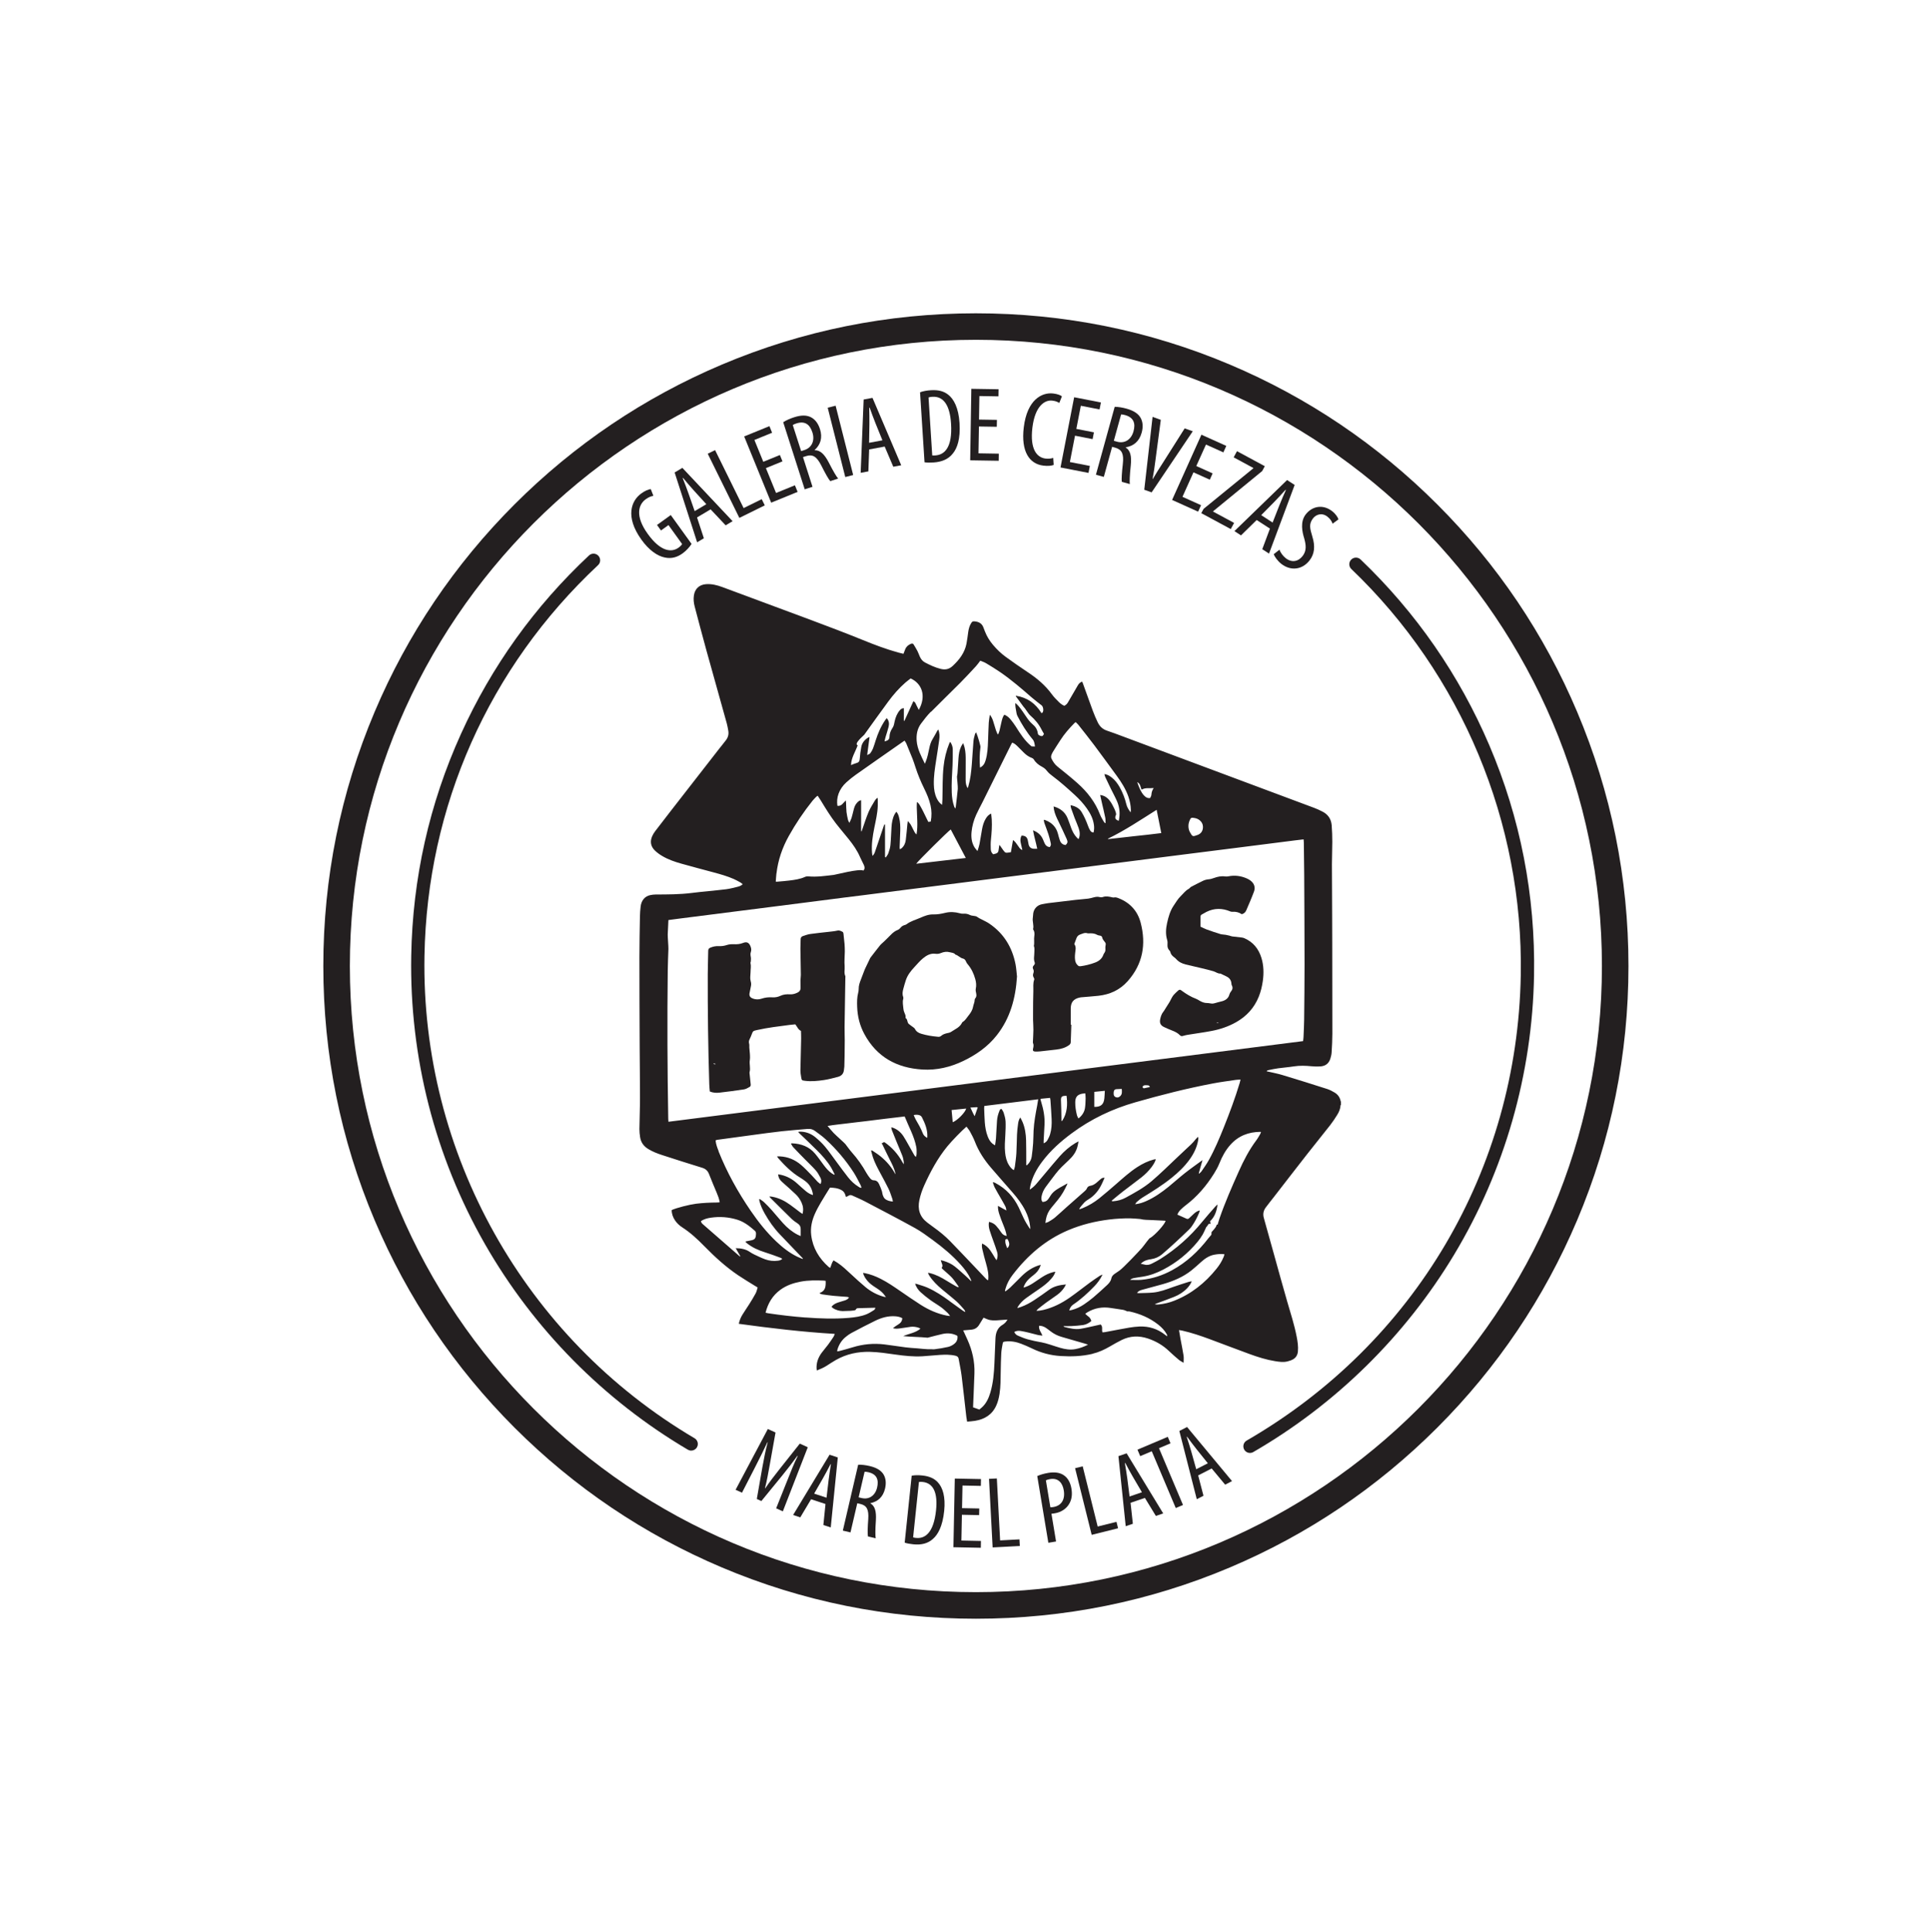 <?xml version="1.0" encoding="UTF-8"?><svg id="Capa_1" xmlns="http://www.w3.org/2000/svg" viewBox="0 0 673.34 673.8"><defs><style>.cls-1{fill:#231f20;}</style></defs><path class="cls-1" d="M340.47,564.61c-30.73,0-60.55-6.02-88.62-17.89-27.11-11.47-51.46-27.88-72.37-48.79-20.9-20.91-37.32-45.25-48.79-72.36-11.88-28.07-17.89-57.89-17.89-88.62s6.02-60.55,17.89-88.62c11.47-27.11,27.89-51.46,48.79-72.37,20.91-20.91,45.26-37.32,72.37-48.79,28.07-11.87,57.89-17.89,88.62-17.89s60.55,6.02,88.62,17.89c27.12,11.47,51.46,27.88,72.37,48.79,20.91,20.91,37.33,45.25,48.79,72.37,11.87,28.07,17.89,57.89,17.89,88.62s-6.02,60.55-17.89,88.62c-11.47,27.11-27.89,51.46-48.79,72.36-20.91,20.91-45.25,37.32-72.37,48.79-28.07,11.87-57.88,17.89-88.62,17.89ZM340.47,118.52c-120.43,0-218.41,97.98-218.41,218.41s97.98,218.41,218.41,218.41,218.41-97.98,218.41-218.41-97.98-218.41-218.41-218.41Z"/><path class="cls-1" d="M241.13,505.97c-.39,0-.79-.11-1.15-.32-29.37-17.31-53.84-42.11-70.79-71.71-17.44-30.48-26.34-65.26-25.72-100.56.47-26.99,6.31-53.03,17.36-77.41,10.68-23.55,25.7-44.48,44.66-62.23.93-.87,2.4-.83,3.27.11.87.93.83,2.4-.11,3.27-38.14,35.7-59.65,84.11-60.56,136.33-1.2,68.78,34.91,133.23,94.23,168.21,1.1.65,1.47,2.07.82,3.17-.44.74-1.22,1.15-2.02,1.14Z"/><path class="cls-1" d="M436.07,506.79c-.79,0-1.56-.42-1.98-1.16-.64-1.11-.26-2.53.85-3.16,58.7-33.95,94.45-94.64,95.63-162.37.92-53.21-20.62-104.83-59.11-141.62-.93-.88-.96-2.35-.07-3.27.88-.92,2.35-.96,3.28-.08,19.35,18.5,34.47,40.32,44.94,64.85,10.83,25.39,16.08,52.37,15.59,80.19-.6,34.41-10.23,68.09-27.86,97.41-17.11,28.44-41.34,52.27-70.09,68.89-.37.22-.78.32-1.18.31Z"/><path class="cls-1" d="M241.28,189.71c-.61.99-1.82,2.36-3.11,3.29-1.77,1.28-3.77,1.98-6.21,1.46-2.6-.5-5.59-2.58-8.23-6.3-5.63-7.89-3.56-13.49.02-16.06,1.26-.91,2.42-1.38,3.29-1.51l.92,2.35c-.74.12-1.61.43-2.69,1.21-2.52,1.82-3.81,5.8.72,12.07,4.49,6.25,8.32,6.55,10.75,4.8.78-.56,1.13-1.04,1.24-1.26l-4.76-6.61-2.61,1.88-1.39-1.92,4.8-3.46,7.25,10.06Z"/><path class="cls-1" d="M243.18,180.47l2.39,7.28-2.35,1.4-7.85-24.35,2.7-1.61,17.52,18.6-2.42,1.44-5.25-5.57-4.74,2.82ZM246.43,175.87l-4.35-4.78c-1.23-1.34-2.57-2.95-3.77-4.39l-.13.07c.71,1.77,1.49,3.81,2.05,5.41l2.13,6.1,4.07-2.42Z"/><path class="cls-1" d="M246.92,158.26l2.56-1.26,9.96,20.22,6.31-3.11,1.07,2.16-8.87,4.37-11.03-22.38Z"/><path class="cls-1" d="M273,160.92l-5.79,2.36,3.54,8.67,6.58-2.68.94,2.3-9.22,3.76-9.42-23.1,8.81-3.59.93,2.3-6.17,2.52,3.1,7.61,5.79-2.36.91,2.23Z"/><path class="cls-1" d="M273.26,147.26c1.07-.69,2.43-1.28,3.77-1.71,2.36-.76,4.28-.83,5.89-.02,1.55.82,2.55,2.25,3.15,4.12.97,3.03.19,5.46-1.86,7.32l.02.07c1.93-.04,3.39,1.36,4.92,4.29,1.58,3.11,2.71,4.96,3.27,5.6l-2.75.88c-.57-.59-1.76-2.7-3.15-5.48-1.57-3.07-2.99-3.98-5.31-3.23l-1.06.34,3.32,10.36-2.72.87-7.5-23.4ZM279.5,157.35l1.12-.36c2.61-.84,3.73-3.29,2.82-6.15-.89-2.75-2.55-4.08-5.49-3.18-.53.17-1.05.37-1.37.59l2.92,9.09Z"/><path class="cls-1" d="M291.53,141.51l6.13,24.18-2.76.7-6.13-24.18,2.76-.7Z"/><path class="cls-1" d="M303.23,156.77l-.27,7.65-2.69.5,1.04-25.57,3.09-.57,10.02,23.51-2.77.51-3-7.04-5.42,1.01ZM307.86,153.58l-2.43-5.99c-.68-1.68-1.39-3.65-2.03-5.42l-.14.03c.05,1.91.08,4.09.06,5.79l-.11,6.46,4.65-.87Z"/><path class="cls-1" d="M320.98,136.83c1.08-.4,2.37-.63,3.81-.72,2.63-.17,4.51.38,5.96,1.51,2.03,1.54,3.67,4.66,4.01,9.87.37,5.69-.84,8.88-2.32,10.68-1.51,1.95-3.81,2.95-6.7,3.14-1.14.07-2.33.07-3.19-.06l-1.56-24.42ZM325.24,158.85c.41.05.82.02,1.08,0,3.14-.2,6.02-2.65,5.48-11.11-.4-6.28-2.54-9.59-6.53-9.34-.45.03-.96.1-1.32.23l1.29,20.21Z"/><path class="cls-1" d="M347.78,148.86l-6.25-.1-.16,9.36,7.1.12-.04,2.48-9.95-.16.4-24.94,9.51.15-.04,2.48-6.66-.11-.13,8.21,6.25.1-.05,2.41Z"/><path class="cls-1" d="M367.61,162.17c-.82.31-2.06.43-3.61.24-4.85-.58-7.84-4.89-6.83-13.31,1.17-9.77,6.39-12.32,10.29-11.85,1.51.18,2.54.6,3.02.99l-.91,2.31c-.56-.33-1.15-.66-2.44-.81-2.65-.32-6.04,1.88-6.95,9.45-.9,7.57,1.59,10.4,4.6,10.76,1.07.13,2.05-.02,2.67-.24l.16,2.44Z"/><path class="cls-1" d="M381.19,153.17l-6.14-1.2-1.79,9.19,6.97,1.36-.47,2.43-9.77-1.9,4.76-24.49,9.34,1.82-.48,2.43-6.53-1.28-1.57,8.07,6.14,1.2-.46,2.36Z"/><path class="cls-1" d="M388.91,141.9c1.26,0,2.73.26,4.08.63,2.39.66,4.04,1.65,4.95,3.21.84,1.54.89,3.28.37,5.17-.85,3.07-2.83,4.67-5.55,5.11l-.02.07c1.63,1.03,2.09,3,1.76,6.28-.38,3.47-.44,5.64-.33,6.47l-2.79-.77c-.15-.81.01-3.22.36-6.31.38-3.43-.31-4.96-2.67-5.61l-1.07-.3-2.9,10.49-2.75-.76,6.55-23.69ZM388.59,153.75l1.14.32c2.64.73,4.92-.72,5.72-3.6.77-2.78.1-4.81-2.85-5.67-.53-.15-1.08-.26-1.47-.25l-2.54,9.2Z"/><path class="cls-1" d="M422.08,167.32l-5.7-2.57-3.84,8.54,6.48,2.92-1.02,2.26-9.08-4.09,10.23-22.75,8.68,3.9-1.02,2.26-6.07-2.73-3.38,7.49,5.7,2.57-.99,2.2Z"/><path class="cls-1" d="M419.9,177.5l17.35-14.15.05-.1-6.9-3.73,1.16-2.15,9.7,5.24-.91,1.69-17.11,14.02-.05.1,7.36,3.97-1.16,2.15-10.29-5.55.81-1.5Z"/><path class="cls-1" d="M438.43,181.38l-5.47,5.36-2.29-1.49,18.37-17.81,2.64,1.71-8.94,23.94-2.36-1.53,2.68-7.18-4.63-3ZM443.99,182.26l2.36-6.01c.65-1.69,1.51-3.61,2.27-5.32l-.13-.08c-1.27,1.42-2.76,3.02-3.94,4.23l-4.54,4.6,3.97,2.58Z"/><path class="cls-1" d="M446.38,191.75c.33.96,1.23,2.21,2.23,2.98,2.06,1.58,4.33,1.18,5.86-.81,1.4-1.82,1.2-3.75.55-6.12-.72-2.28-1.46-5.8.5-8.35,2.3-2.99,6.08-3.59,9.22-1.17,1.23.95,2.02,2.16,2.22,2.88l-2.05,1.51c-.22-.74-.8-1.69-1.82-2.48-1.94-1.49-3.97-.72-5.01.62-1.51,1.97-1.07,3.52-.24,6.31,1.09,3.5.74,6.13-.95,8.33-2.62,3.4-6.67,3.69-9.81,1.27-1.35-1.04-2.44-2.59-2.69-3.43l1.99-1.55Z"/><path class="cls-1" d="M404.98,146.44l-1.88,14.18c-.29,2.3-.59,4.38-.99,6.42l.09.03c1.04-1.81,2.17-3.59,3.44-5.54l7.67-12.11,2.82,1.01-14.35,21.31-2.57-.92,2.9-25.41,2.88,1.03Z"/><path class="cls-1" d="M274.63,516.5c1.16-2.95,2.45-6.22,3.68-8.64l-.13-.06c-1.59,2.2-3.36,4.52-5.2,6.77l-7.35,8.99-1.59-.72,1.92-10.96c.56-3.1,1.14-6.08,1.87-8.79l-.1-.04c-1.17,2.55-2.69,5.53-4.23,8.58l-4.63,9.02-2.23-1.02,11.25-21.2,2.68,1.23-1.99,11.12c-.58,3.21-1,5.6-1.69,8.3l.1.04c1.55-2.3,2.98-4.14,5.04-6.76l7.01-8.83,2.78,1.27-8.7,22.36-2.33-1.06,3.83-9.58Z"/><path class="cls-1" d="M282.97,522.94l-3.77,6.32-2.5-.83,12.72-21.02,2.87.95-2.46,24.41-2.57-.85.74-7.32-5.03-1.66ZM288.36,522.4l.73-6.16c.2-1.73.52-3.72.8-5.5l-.13-.04c-.84,1.63-1.82,3.47-2.63,4.89l-3.09,5.38,4.32,1.43Z"/><path class="cls-1" d="M299.4,510.89c1.21-.04,2.63.14,3.95.45,2.32.54,3.94,1.43,4.87,2.89.87,1.44.99,3.11.57,4.95-.7,2.98-2.53,4.59-5.13,5.12v.07c1.6.92,2.11,2.79,1.92,5.96-.24,3.34-.21,5.43-.06,6.22l-2.7-.63c-.19-.77-.12-3.09.1-6.07.22-3.3-.5-4.75-2.79-5.28l-1.04-.24-2.37,10.17-2.67-.62,5.35-22.98ZM299.56,522.27l1.11.26c2.56.59,4.68-.88,5.34-3.68.63-2.7-.09-4.62-2.95-5.32-.52-.12-1.05-.21-1.42-.18l-2.08,8.93Z"/><path class="cls-1" d="M318.07,514.72c1.1-.21,2.35-.22,3.73-.07,2.51.26,4.21,1.08,5.4,2.39,1.67,1.78,2.73,5,2.21,9.98-.57,5.44-2.22,8.27-3.92,9.74-1.74,1.61-4.09,2.18-6.85,1.89-1.09-.11-2.22-.3-3.01-.57l2.44-23.36ZM318.57,536.24c.38.11.77.15,1.02.18,3,.32,6.13-1.54,6.98-9.63.63-6.01-.86-9.49-4.68-9.89-.42-.04-.92-.06-1.29.01l-2.03,19.33Z"/><path class="cls-1" d="M341.6,528.47l-6.01-.12-.18,8.99,6.82.14-.04,2.38-9.56-.19.48-23.95,9.14.18-.05,2.38-6.4-.13-.16,7.89,6.01.12-.05,2.31Z"/><path class="cls-1" d="M345.05,515.82l2.73-.14,1.14,21.61,6.75-.36.12,2.31-9.48.5-1.26-23.92Z"/><path class="cls-1" d="M361.87,514.85c1.04-.46,2.31-.85,3.85-1.11,2.17-.36,4.09-.14,5.51.88,1.35.93,2.22,2.55,2.57,4.58.36,2.17.08,3.73-.63,5.08-1.01,1.97-3.03,3.21-5.14,3.55-.46.08-.8.14-1.2.16l1.61,9.68-2.69.45-3.87-23.28ZM366.45,525.72c.33.02.61,0,1.07-.07,2.67-.44,4.16-2.49,3.61-5.82-.4-2.42-1.78-4.42-4.76-3.93-.63.11-1.14.26-1.48.43l1.56,9.4Z"/><path class="cls-1" d="M375.07,512.11l2.66-.66,5.23,21,6.56-1.63.55,2.24-9.2,2.29-5.79-23.24Z"/><path class="cls-1" d="M394.43,524.18l.8,7.31-2.49.85-2.54-24.44,2.86-.98,12.76,20.96-2.56.87-3.83-6.28-5.02,1.71ZM398.4,520.5l-3.14-5.35c-.89-1.5-1.83-3.28-2.67-4.87l-.14.05c.32,1.81.64,3.87.86,5.49l.78,6.15,4.3-1.47Z"/><path class="cls-1" d="M401.82,506.2l-4.02,1.7-.96-2.26,10.57-4.47.96,2.26-4.02,1.7,8.37,19.8-2.52,1.07-8.37-19.8Z"/><path class="cls-1" d="M418.01,514.6l1.86,7.12-2.34,1.2-6.08-23.8,2.69-1.38,15.69,18.87-2.4,1.24-4.7-5.65-4.71,2.42ZM421.39,510.39l-3.88-4.84c-1.1-1.36-2.29-2.98-3.36-4.43l-.12.07c.57,1.74,1.2,3.74,1.64,5.31l1.67,5.97,4.05-2.08Z"/><path class="cls-1" d="M345.15,322.15c-.9-.61-1.92-1.04-2.89-1.56-.42-.22-.87-.41-1.23-.7-.38-.3-.76-.38-1.22-.42-.52-.04-1.07-.14-1.53-.37-.7-.34-1.39-.47-2.15-.4-.43.04-.88-.04-1.3-.16-1.67-.46-3.37-.55-5.02-.15-1.4.34-2.77.6-4.22.56-1.58-.05-3.06.54-4.44,1.15-1.64.72-3.43,1.17-4.89,2.29-.23.17-.54.24-.82.33-.5.15-.89.43-1.23.84-.26.31-.59.63-.95.77-.98.37-1.75.98-2.46,1.72-.78.81-1.6,1.58-2.4,2.37-.47.45-1,.85-1.4,1.35-1.12,1.39-2.2,2.81-3.29,4.22-.12.16-.2.36-.29.55-.43.88-.85,1.76-1.27,2.64-.22.45-.44.91-.62,1.38-.39.99-.75,2-1.14,3-.42,1.08-.83,2.16-.81,3.36,0,.44-.05.9-.17,1.33-.43,1.63-.42,3.27-.36,4.95.12,3.37.92,6.54,2.51,9.48,4.34,8.04,11.34,11.83,20.24,12.37,5.03.31,9.81-.84,14.34-3.02,4.5-2.17,8.54-5.01,11.64-8.96,4.65-5.92,6.55-12.84,7.03-20.47-.15-1.26-.22-2.76-.5-4.21-1.15-5.95-4.09-10.79-9.15-14.23ZM340.31,348.13c-.12.16-.26.37-.26.56,0,.88-.42,1.66-.57,2.48-.24,1.28-.93,2.25-1.69,3.19-.59.73-1.05,1.59-1.91,2.08-.1.06-.19.16-.23.26-.8,1.69-2.51,2.3-3.91,3.26-.4.27-.95.31-1.44.44-.69.18-1.37.39-1.92.89-.41.37-.91.39-1.27.32-2.03-.18-3.87-.49-5.68-1.03-.94-.28-1.75-.74-2.21-1.67-.09-.18-.25-.34-.41-.46-.58-.44-1.19-.84-1.75-1.3-.19-.15-.31-.43-.4-.67-.17-.46-.13-1.02-.65-1.32-.07-.04-.09-.22-.07-.32.08-.6-.17-1.09-.4-1.62-.19-.43-.33-.9-.36-1.37-.08-1.15-.39-2.29-.05-3.45.06-.21.05-.49-.03-.7-.35-.92-.2-1.82.03-2.72.27-1.03.57-2.06.9-3.08.59-1.79,1.74-3.24,3-4.59.97-1.04,1.89-2.15,2.98-3.05,1.24-1.01,2.63-1.83,4.38-1.58.65.09,1.28,0,1.91-.27,1-.42,2.05-.56,3.14-.26.67.18,1.42.16,1.88.81.98.25,1.62,1.16,2.64,1.38.5.11.85.49,1.05,1.01.13.35.35.69.6.98,1.31,1.52,2.12,3.29,2.65,5.19.3,1.09.42,2.2.17,3.35-.11.52.03,1.12.15,1.67.12.59.11,1.11-.26,1.61Z"/><path class="cls-1" d="M294.69,337.1c-.17-1.72.03-3.48.05-5.22,0-.86-.03-1.73-.09-2.58-.1-1.21-.23-2.43-.38-3.64-.03-.22-.12-.53-.28-.61-.57-.29-1.1-.63-1.84-.46-1.01.23-2.05.32-3.09.44-2.13.25-4.26.44-6.38.75-.87.12-1.72.44-2.56.72-.52.17-.79.54-.79,1.15.01,1.07-.09,2.14-.08,3.21.03,3.06.11,6.13.15,9.19,0,.62-.12,1.24-.13,1.86-.02.92.04,1.84.03,2.75,0,.72-.37,1.21-1.03,1.54-.84.42-1.69.67-2.65.62-1.13-.06-2.27.01-3.32.51-.91.43-1.86.61-2.86.54-1.26-.08-2.48.04-3.69.45-1.07.37-2.17.36-3.23-.09-.86-.36-1.18-.91-1.02-1.83.14-.82.32-1.63.49-2.45.13-.6.08-1.16-.1-1.75-.13-.44-.14-.92-.14-1.39,0-.56.1-1.11.1-1.67,0-1.09.24-2.17-.02-3.26-.04-.15.1-.34.11-.52.02-.49.1-1,.01-1.48-.11-.63-.21-1.23.01-1.84.24-.69.12-1.35-.14-2-.53-1.3-1.32-1.66-2.63-1.13-1.02.41-2.06.48-3.15.44-.79-.03-1.64,0-2.38.25-.99.33-1.96.46-2.98.41-1-.05-1.95.15-2.87.54-.49.21-.73.51-.73,1.08-.03,2.71-.15,5.41-.16,8.12-.04,12.83.13,25.65.53,38.48.03.83.12,1.65.19,2.48,1.13.47,2.26.53,3.38.4,2.86-.33,5.72-.7,8.57-1.14.67-.1,1.31-.52,1.93-.85.34-.18.42-.51.38-.92-.16-1.32-.28-2.64-.41-3.96-.01-.12,0-.24.04-.35.37-1.38-.17-2.77.07-4.15.09-.49.06-1,.05-1.49,0-.47-.06-.93-.1-1.4-.04-.49-.1-.99-.13-1.48-.03-.44.06-.9-.06-1.31-.15-.53-.11-.98.11-1.46.33-.73.69-1.45.94-2.21.17-.51.43-.82.95-.93.26-.05.52-.14.78-.19,3.72-.83,7.5-1.28,11.27-1.77.7-.09,1.41-.14,2.04-.21.69.8.95,1.8,1.99,2.29.02.9.08,1.76.06,2.61-.08,3.69-.19,7.38-.25,11.06-.01.83.12,1.66.26,2.48.19,1.13.23,1.11,1.36,1.26,2.21.28,4.41.05,6.58-.27,1.64-.24,3.25-.69,4.86-1.1,1.28-.33,2.04-1.16,2.13-2.53.02-.35.12-.71.13-1.06.04-1.27.07-2.55.09-3.82.03-1.77.05-3.55.05-5.32,0-1.58-.08-3.15-.06-4.73.08-5.68.18-11.37.27-17.05,0-.24.06-.51-.03-.71-.5-1.08-.11-2.22-.22-3.33ZM249.52,371.27c-.19-.06-.38-.12-.57-.17.02-.06.03-.12.05-.18l.58.14c-.02.07-.04.14-.06.21Z"/><path class="cls-1" d="M390.45,313.38c-.61-.25-1.2-.51-1.89-.33-.16.04-.35-.02-.52-.06-1.1-.26-2.19-.49-3.31-.1-.32.11-.72.1-1.05.02-.72-.19-1.41-.1-2.11.09-.63.16-1.26.36-1.91.44-1.48.18-2.96.28-4.44.44-1.95.22-3.9.47-5.84.7-1.24.15-2.48.28-3.72.44-.7.09-1.4.25-2.09.37-1.63.29-2.83,1.5-3.09,3.15-.08.5-.06,1.01-.14,1.51-.24,1.35.43,2.69.08,4.04-.02.08.1.21.16.31.38.69.38,1.41.26,2.16-.18,1.1.1,2.23-.14,3.33,0,.03,0,.06.01.09.3.72.14,1.46.15,2.2.01,1.17-.34,2.36.13,3.53.15.39-.07.75-.35,1.05-.35.36-.43.8-.2,1.23.26.49.27.97.08,1.46-.22.57-.17,1.09.17,1.61.11.17.18.47.12.65-.48,1.3-.25,2.65-.3,3.98-.1,2.62-.08,5.24-.1,7.85,0,.74-.01,1.49,0,2.23.03,1.15.13,2.3.12,3.45-.01,1.39-.11,2.79-.17,4.18,0,.12-.03.25.02.35.32.69.19,1.37.02,2.07-.16.65.12.95.8.96.56.01,1.13,0,1.69-.06,1.89-.2,3.78-.42,5.68-.64,1.58-.19,3.09-.59,4.41-1.56.36-.27.57-.57.58-1.03.06-2.02.14-4.04.21-6.06-.07,0-.14,0-.21,0,0-1.01,0-2.02,0-3.03,0-.89-.02-1.79,0-2.68.04-2.16.97-3.29,3.07-3.77.17-.04.35-.07.53-.09,2.01-.18,4.03-.31,6.04-.53,4.03-.44,7.51-2.04,10.22-5.09,5.3-5.95,6.5-12.89,4.53-20.41-1.04-3.98-3.59-6.86-7.47-8.44ZM385.74,329.6c-.1.46-.13.95-.09,1.41.05.51-.06.93-.34,1.34-.13.2-.27.4-.35.62-.46,1.38-1.49,2.2-2.76,2.72-.9.37-1.85.63-2.8.87-.77.2-1.57.33-2.36.45-.27.04-.63.03-.82-.12-.59-.47-.97-1.07-1.11-1.85-.21-1.19-.05-2.36.11-3.54.14-1.04.04-1.5-.42-2.23.26-.7.49-1.27.69-1.86.23-.69.62-1.21,1.33-1.45.83-.28,1.61-.75,2.55-.44.32.1.71.01,1.06.02.81,0,1.59.1,2.32.52.3.17.67.23,1.02.29.4.06.69.25.76.64.13.71.65,1.17,1.03,1.72.21.31.25.53.17.89Z"/><path class="cls-1" d="M434.21,327.27c-.32-.14-.67-.22-1.02-.27-1.09-.14-2.19-.23-3.28-.37-.32-.04-.62-.19-.94-.27-.45-.11-.91-.22-1.37-.3-.61-.1-1.26-.08-1.84-.26-1.62-.49-3.22-1.04-4.81-1.61-.72-.26-1.39-.63-2.12-.97,0-1.18.02-2.28,0-3.38,0-.4.09-.68.46-.87.55-.29,1.08-.63,1.64-.91,2.73-1.35,5.49-1.33,8.27-.16.21.09.46.15.68.13,1.23-.1,2.36.17,3.35.85.8-.2,1.3-.72,1.58-1.39.93-2.16,1.87-4.31,2.68-6.5.58-1.56.03-2.95-1.32-3.92-.36-.26-.76-.48-1.16-.66-2.07-.91-4.21-1.2-6.45-.75-.37.08-.78.09-1.15.04-1.37-.19-2.65.09-3.93.56-.58.21-1.19.39-1.8.44-.73.06-1.4.24-2.05.56-1.35.67-2.71,1.34-4.05,2.05-.33.17-.54.56-.87.73-1.15.62-1.88,1.67-2.79,2.54-1.01.97-1.67,2.16-2.43,3.27-1.25,1.83-1.85,3.97-2.32,6.13-.43,1.97-.57,3.92.03,5.89.16.52.15,1.12.11,1.67-.05.76.13,1.4.65,1.96.14.15.3.32.33.5.15.82.66,1.38,1.29,1.85.26.2.53.39.74.64.89,1.04,2.06,1.6,3.35,1.92,1.79.44,3.59.83,5.38,1.26,1.44.35,2.89.68,4.31,1.11.81.24,1.49.86,2.41.81.08,0,.17.06.25.1.67.32,1.35.63,2.01.97.97.51,1.51,1.31,1.59,2.42.01.2.03.43.13.6.45.82.24,1.52-.32,2.2-.23.29-.43.64-.52,1-.33,1.32-1.35,2.01-2.47,2.33-.9.26-1.84.43-2.74.73-.3.1-.64.13-.96.11-.52-.03-1.05-.2-1.57-.19-.99.01-1.85-.33-2.68-.82-.41-.24-.81-.51-1.25-.67-1.78-.66-3.36-1.65-4.88-2.75-.1-.07-.2-.13-.29-.21-.38-.32-.74-.17-1.04.1-.55.49-1.09,1-1.59,1.55-.29.32-.49.73-.71,1.11-.25.44-.44.9-.7,1.33-.52.86-1.07,1.71-1.61,2.56-.17.28-.33.57-.54.82-.62.75-.91,1.65-1.11,2.58-.28,1.33.1,2.18,1.32,2.77.91.44,1.84.83,2.78,1.2,1.04.4,2.02.87,2.8,1.68.31.32.61.35,1.04.22.65-.21,1.33-.33,2-.44,2.61-.43,5.24-.77,7.83-1.26,3.05-.57,5.98-1.54,8.7-3.08,3.65-2.06,6.33-4.98,7.91-8.89.72-1.77,1.15-3.62,1.42-5.51.38-2.71.32-5.4-.49-8.04-.97-3.15-2.86-5.51-5.93-6.85ZM424.4,356.73q.38-.28.78.04c-.35-.02-.57-.03-.78-.04Z"/><path class="cls-1" d="M381.15,472.19c2.16-.51,4.15-1.43,6.06-2.54,1.36-.79,2.73-1.58,4.14-2.27,2.95-1.45,6-1.55,9.11-.52,2.81.93,5.3,2.38,7.44,4.44,1.09,1.05,2.24,2.04,3.4,3.02.46.39,1.04.65,1.64,1.02,0-.94.1-1.74-.02-2.51-.31-1.97-.72-3.91-1.08-5.87-.18-.96-.32-1.92-.51-3.03.42.06.73.09,1.03.16,3.34.76,6.58,1.85,9.78,3.04,4.6,1.71,9.18,3.47,13.78,5.15,2.91,1.06,5.86,2,8.92,2.49,1.44.23,2.9.45,4.34.09.68-.17,1.38-.4,1.98-.75,1.01-.59,1.54-1.53,1.65-2.71.17-1.77-.1-3.5-.44-5.23-.8-4.12-2.1-8.11-3.27-12.13-1.61-5.54-3.12-11.1-4.67-16.66-1.06-3.81-2.13-7.61-3.19-11.42-.1-.34-.17-.69-.28-1.03-.43-1.38-.2-2.65.66-3.8.89-1.19,1.83-2.35,2.74-3.52,3.89-5.01,7.75-10.03,11.66-15.02,2.66-3.4,5.39-6.74,8.05-10.14.88-1.12,1.67-2.32,2.42-3.53.63-1.01,1.13-2.09,1.18-3.33,0-.07.1-.13.15-.2v-1.07c-.11-.36-.2-.72-.33-1.07-.35-.92-.99-1.65-1.82-2.14-.84-.5-1.72-.97-2.64-1.27-5.21-1.67-10.43-3.31-15.66-4.88-1.79-.54-3.64-.87-5.48-1.31.12-.27.45-.35.74-.41,1.1-.23,2.21-.47,3.32-.62,1.83-.25,3.67-.38,5.49-.67,2.05-.32,4.08-.24,6.13-.04,1,.1,2.02.12,3.03.06,1.75-.1,2.98-.97,3.52-2.67.23-.73.42-1.5.46-2.26.13-2.17.25-4.34.25-6.51,0-10.6-.02-21.19-.04-31.79,0-3.21-.02-6.43-.03-9.64-.03-5.86-.08-11.73-.08-17.59,0-2.62.13-5.24.13-7.86,0-1.93-.06-3.87-.21-5.79-.17-2.14-1.25-3.76-3.17-4.75-.95-.49-1.92-.95-2.92-1.32-22.33-8.35-44.67-16.69-67.01-25.02-1.75-.65-3.5-1.32-5.28-1.91-1.51-.5-2.52-1.45-3.22-2.87-1.3-2.62-2.21-5.39-3.21-8.12-.67-1.81-1.31-3.63-1.97-5.45-.08-.22-.18-.44-.27-.68-.67.24-1.13.65-1.47,1.24-1.16,2.01-2.34,4.01-3.5,6.02-.29.51-.68.89-1.26,1.18-.69-.28-1.32-.74-1.86-1.28-.86-.86-1.75-1.72-2.46-2.7-2.26-3.11-5.11-5.53-8.29-7.64-2.65-1.76-5.27-3.58-7.84-5.45-1.64-1.19-3.09-2.61-4.41-4.16-1.2-1.42-2.17-2.98-2.84-4.72-.16-.42-.34-.83-.48-1.25-.53-1.58-1.73-2.17-3.29-2.26-.4-.02-.67.11-.9.44-.68.98-.98,2.09-1.15,3.25-.2,1.38-.35,2.78-.62,4.14-.64,3.17-2.5,5.59-4.82,7.74-1.25,1.17-2.61,1.41-4.2,1.01-1.92-.48-3.69-1.31-5.43-2.22-.85-.44-1.42-1.17-1.81-2.03-.3-.65-.51-1.34-.84-1.97-.41-.79-.88-1.54-1.34-2.3-.22-.36-.54-.38-.93-.22-.93.38-1.63.97-2,1.92-.2.49-.39.99-.61,1.57-.62-.15-1.22-.29-1.81-.45-4.22-1.16-8.31-2.71-12.36-4.36-11.68-4.74-23.56-8.96-35.36-13.4-4.56-1.72-9.13-3.41-13.71-5.09-1.82-.67-3.69-1.14-5.67-.99-2.32.18-3.84,1.59-4.2,3.9-.2,1.32-.07,2.62.27,3.89,1.35,5.11,2.69,10.23,4.1,15.33,2.35,8.51,4.76,17,7.12,25.51.22.8.35,1.63.5,2.44.22,1.21-.04,2.32-.77,3.29-.78,1.05-1.63,2.05-2.43,3.08-5.67,7.28-11.34,14.56-17,21.84-1.79,2.3-3.58,4.61-5.34,6.93-.41.54-.76,1.14-1.03,1.76-.78,1.8-.48,3.47.89,4.85.77.77,1.68,1.43,2.62,1.98,2.08,1.24,4.37,2.03,6.69,2.68,3.72,1.05,7.46,2.03,11.19,3.03,2.41.65,4.82,1.32,7.11,2.33.79.35,1.54.78,2.29,1.19.28.15.51.38.82.62-.53.51-1.12.73-1.71.88-1.39.34-2.77.72-4.18.89-3.98.48-7.99.79-11.97,1.29-4.15.52-8.31.52-12.47.53-.65,0-1.31.08-1.95.22-1.85.39-3.07,1.82-3.33,3.94-.15,1.18-.22,2.37-.25,3.56-.08,4.73-.18,9.46-.18,14.19,0,10.48.04,20.95.09,31.43.02,5.8.12,11.61.11,17.41,0,3.69-.15,7.38-.2,11.07-.01.92.1,1.84.23,2.75.26,1.86,1.26,3.24,2.86,4.21,1.51.92,3.15,1.56,4.82,2.1,4.64,1.5,9.28,3,13.94,4.42,1.22.37,1.98,1.03,2.44,2.23.84,2.19,1.78,4.34,2.68,6.51.43,1.04.86,2.08,1.04,3.33-.34.02-.65.06-.96.06-2.44.02-4.87.13-7.3.43-2.31.29-6.83,1.43-8.49,2.21,0,1.36.46,2.59,1.24,3.71.65.94,1.5,1.71,2.45,2.32,2.84,1.84,5.31,4.12,7.66,6.53,3.65,3.73,7.49,7.24,11.82,10.17,1.9,1.28,3.87,2.45,5.81,3.66.3.19.61.36,1.01.6-.23.7-.35,1.42-.68,2.03-.7,1.31-1.48,2.57-2.27,3.83-.77,1.24-1.63,2.42-2.38,3.67-.56.94-1.01,1.94-1.25,3.15,11.11,1.53,22.19,2.84,33.48,3.52-.16.38-.24.73-.43,1.01-.62.94-1.25,1.88-1.92,2.78-.73.98-1.55,1.88-2.27,2.87-1.14,1.58-1.81,3.34-1.73,5.33,0,.23.06.45.1.77,1.2-.48,2.32-.95,3.35-1.6,1.11-.7,2.19-1.44,3.33-2.08,3.67-2.07,7.63-2.92,11.83-2.82,3.01.07,5.98.53,8.95.95,3.1.44,6.2.77,9.33.6,2.05-.11,4.09-.36,6.14-.48,1.81-.1,3.62-.15,5.42.28.63.15,1.01.43,1.12,1.08.34,1.96.78,3.91,1.03,5.88.59,4.75,1.09,9.51,1.64,14.26.06.55.17,1.1.28,1.78.97-.1,1.89-.14,2.78-.29,3.35-.55,5.96-2.14,7.4-5.34.58-1.28.91-2.63,1.13-4.02.41-2.63.37-5.28.42-7.92.04-2.11.07-4.22.19-6.33.06-1.06.28-2.12.46-3.17.14-.77.21-.79.99-.88,1.91-.23,3.74.1,5.51.79,1.25.49,2.49,1,3.68,1.59,3.19,1.57,6.54,2.46,10.1,2.68,3.73.23,7.43.1,11.08-.76ZM406.53,465.61c-2.65-2.11-5.66-3.06-9.04-2.92-2.33.1-4.6.57-6.88.99-1.69.31-3.39.65-5.08.96-.29.05-.58.05-.9.08-.37-.89.25-1.93-.62-2.74-.43.1-.91.21-1.4.31-1.86.4-3.7.87-5.57,1.18-1.95.32-3.84-.15-5.72-.64-.07-.02-.12-.11-.32-.29,1.06,0,1.97.04,2.88-.01,1.33-.08,2.67-.16,3.99-.36,1.06-.16,2.01-.67,2.88-1.4-.22-.7-.52-1.27-1.15-1.66-.34-.21-.61-.54-.97-.87.27-.2.45-.34.64-.46,2.58-1.56,5.35-2.04,8.32-1.55,1.41.23,2.83.39,4.23.64.48.08.92.33,1.52.55.11,0,.41-.05.68,0,3.68.81,7.07,2.25,10.05,4.59,1.2.95,2.25,2.03,3,3.39.11.19.16.41.13.71-.23-.17-.46-.33-.68-.5ZM426.87,438.49c-.6,1.47-1.45,2.8-2.44,4.03-3.98,4.97-8.81,8.81-14.76,11.17-1.72.68-3.51,1.11-5.35,1.3-.47.05-.95.05-1.47-.05.19-.09.37-.19.57-.27,2.06-.77,4.14-1.49,6.17-2.31,1.72-.69,3.29-1.66,4.58-3.02.63-.67,1.17-1.4,1.62-2.42-.45.08-.76.1-1.05.19-1.86.6-3.74,1.16-5.58,1.83-2.27.82-4.52,1.69-6.94,1.91-1.65.15-3.32.14-4.98.2-.14,0-.28-.04-.57-.09.54-.71,1.19-.91,1.84-1.09,2.4-.67,4.82-1.29,7.22-1.97,3.6-1.03,7.02-2.46,9.97-4.81,1.19-.94,2.3-1.98,3.43-2.99,1.33-1.18,2.78-2.15,4.57-2.47,1.11-.2,2.23-.31,3.49-.15-.11.37-.18.71-.31,1.02ZM439.72,395.45c-.46.77-.87,1.56-1.41,2.27-2.51,3.36-4.42,7.04-6.12,10.85-2.41,5.4-4.79,10.81-6.73,16.41-.24.7-.43,1.41-.67,2.18h-.36c.08.37-.34,1.11-1.75,2.6-.03.33-.04.65-.05.91-.38.45-.74.84-1.06,1.25-3.49,4.53-7.59,8.37-12.64,11.12-3.35,1.83-6.92,3.01-10.74,3.36-1.26.11-2.54.02-3.93.02.48-.45,1-.56,1.5-.66.96-.19,1.94-.3,2.91-.46,2.55-.41,4.94-1.3,7.22-2.5,4.62-2.42,8.6-5.64,11.92-9.66.64-.78,1.23-1.61,1.74-2.48.49-.84.85-1.75,1.29-2.68.18.03.78-1.2,1.01-1.15.15.03.33.04.52.04-.06-.28-.13-.57-.21-.9,1.62-1.51,2.31-3.5,2.62-5.86-.35.33-.6.53-.8.76-1.52,1.75-3.08,3.47-4.54,5.27-4.16,5.13-9.03,9.45-14.61,12.98-.93.59-1.92,1.07-2.89,1.58-.84.44-1.71.65-2.66.38-.39-.11-.79-.16-1.29-.25.63-.73,1.37-1.07,2.16-1.32.48-.15.98-.24,1.48-.31,1.42-.22,2.69-.79,3.78-1.7,1.61-1.36,3.18-2.78,4.73-4.21,1.6-1.47,3.17-2.97,4.73-4.47.34-.33.64-.7.92-1.09,1.05-1.49,1.89-3.09,2.58-4.78.07-.16.12-.33.16-.51.01-.05-.03-.11-.06-.24-.75.23-1.38.62-1.95,1.15-.54.51-1.09,1.01-1.62,1.53-.31.3-.61.38-1.03.17-1.01-.48-2.05-.91-3.1-1.38.25-.78.72-1.32,1.22-1.82.51-.5,1.05-.97,1.62-1.4,4.04-3.05,7.27-6.83,9.94-11.11.71-1.14,1.36-2.29,1.86-3.54.94-2.36,2.13-4.58,3.84-6.49,2.79-3.13,6.35-4.49,10.47-4.52.05,0,.11.04.21.07-.07.19-.12.39-.23.56ZM418.06,396.47c-.31.3-.66.56-.92.9-1.01,1.35-2.27,2.43-3.49,3.56-2.52,2.32-4.96,4.72-7.45,7.06-1.45,1.36-2.92,2.72-4.44,4.01-2.74,2.33-5.89,4.02-9.02,5.74-1.36.75-2.87,1.15-4.43,1.26-.11,0-.22,0-.33,0-.04-.08-.07-.16-.11-.23,1.26-1.04,2.5-2.1,3.79-3.1,2.16-1.68,4.38-3.29,6.53-4.98,1.36-1.07,2.59-2.29,3.62-3.68.58-.79,1.11-1.61,1.44-2.65-.26.02-.45,0-.63.05-2.12.55-4.06,1.51-5.9,2.7-2.63,1.71-4.94,3.81-7.3,5.87-1.93,1.68-3.87,3.36-5.86,4.96-1.77,1.42-3.71,2.58-5.81,3.45-.35.14-.71.26-1.21.45.12-.31.16-.51.27-.65.5-.62.99-1.26,1.55-1.83.37-.38.83-.69,1.28-.96,2.32-1.38,3.86-3.4,4.94-5.82.25-.57.51-1.14.79-1.77-.65-.12-1.06.21-1.46.53-.49.39-.93.84-1.41,1.23-.63.51-1.3.92-2.14,1.04-.54.08-.95.37-1.18.94-.14.36-.47.68-.78.95-2.11,1.88-4.25,3.73-6.36,5.61-1.34,1.18-2.63,2.42-3.99,3.57-.68.57-1.46,1.01-2.22,1.48-.29.18-.64.24-1.12.41.09-.55.14-.96.21-1.36.27-1.46.89-2.76,1.84-3.91.78-.94,1.55-1.88,2.33-2.83,1.31-1.6,2.31-3.39,3.18-5.25.06-.12.1-.26.09-.44-1.65,1-3.45,1.74-4.87,3.05-.64.59-1.1,1.39-1.58,2.14-.52.83-1.21,1.27-2.23,1.25-.44-.6-.41-1.27-.29-1.95.22-1.19.73-2.27,1.43-3.24,1.12-1.57,2.33-3.08,3.49-4.63,1.34-1.77,2.98-3.24,4.58-4.75,1.37-1.28,2.48-2.73,2.98-4.58.16-.57.25-1.15.42-1.96-.5.26-.8.41-1.09.58-2.07,1.23-3.86,2.8-5.45,4.58-1.65,1.84-3.21,3.76-4.8,5.64-1.15,1.36-2.28,2.75-3.45,4.1-.6.69-1.28,1.31-2.25,1.94.09-.55.12-.92.2-1.27.7-3.2,2.25-6,4.21-8.59,2.87-3.81,6.4-6.95,10.22-9.78,6.74-5,14.18-8.54,22.25-10.84,8.92-2.55,17.91-4.83,27.02-6.56,2.66-.51,5.34-.85,8.02-1.25.49-.07,1-.06,1.63-.1-.11.45-.19.81-.29,1.16-1.59,5.27-3.51,10.42-5.56,15.53-1.56,3.89-3.19,7.76-5.24,11.43-.73,1.32-1.63,2.55-2.48,3.81-.22.33-.56.58-.85.87-.05-.03-.11-.06-.16-.1.44-1.55.88-3.1,1.31-4.62-2.04,1.5-4.11,2.94-6.09,4.5-1.96,1.54-3.81,3.23-5.76,4.81-2.39,1.93-4.89,3.7-7.71,4.96-1.19.53-2.42.96-3.94,1.13.25-.36.36-.63.57-.8.66-.55,1.31-1.12,2.04-1.57,3.45-2.12,6.89-4.25,10.05-6.79,2.35-1.89,4.53-3.95,6.31-6.41,1.52-2.1,2.63-4.38,3.05-6.96.05-.31.06-.63-.05-1.04ZM347.37,412.67c-.28-.15-.57-.28-1.01-.31.22.6.37,1.24.66,1.8.62,1.19,1.31,2.33,1.97,3.49.57,1.01,1.17,2,1.71,3.03.23.44.36.92.41,1.53-.96-.52-1.91-1.05-2.94-1.61-.05,1.08.18,2.01.47,2.91.41,1.27.9,2.52,1.4,3.75.49,1.21.95,2.42,1.17,3.83-.87-.13-1.43-.52-1.89-1.2-.56-.84-1.17-1.65-1.84-2.39-.63-.69-1.46-1.09-2.44-1.32-.19,1.03-.06,2,.22,2.92.41,1.36.93,2.69,1.4,4.04.42,1.2.89,2.39,1.23,3.62.25.89.2,1.81-.2,2.82-.18-.25-.32-.41-.43-.6-.6-.96-1.14-1.95-1.79-2.87-.71-1-1.61-1.82-2.82-2.37-.19.76-.05,1.46.1,2.12.37,1.62.8,3.23,1.26,4.83.54,1.9.99,3.8.75,5.84-.43-.07-.66-.39-.92-.65-1.3-1.35-2.58-2.72-3.87-4.08-2.83-2.97-5.65-5.96-8.51-8.9-1.75-1.79-3.69-3.37-5.73-4.82-.75-.53-1.48-1.1-2.22-1.65-2.64-2.01-3.43-4.66-2.76-7.84.37-1.75.94-3.44,1.67-5.07,2.19-4.87,4.71-9.55,8.11-13.7,1.52-1.86,5.14-5.59,6.66-6.85.43.6.89,1.11,1.21,1.7.61,1.12,1.22,2.26,1.68,3.44,1.31,3.44,3.31,6.45,5.68,9.22,2.48,2.89,5.01,5.74,7.51,8.61,1.71,1.95,3.27,4.01,4.45,6.34.85,1.69,1.42,3.46,1.65,5.34.03.24.05.47.06.71,0,.08-.03.16-.07.38-.86-1.33-1.65-2.57-2.27-3.91-.57-1.21-1.1-2.44-1.68-3.65-1.78-3.67-4.41-6.54-8.03-8.46ZM351.41,435.39c-.44-1.03-.84-1.95-.62-3.09.2-.05.44-.12.66-.18.89,1.44.89,2.42-.05,3.27ZM311.14,394.13c.53,1.35,1.08,2.7,1.63,4.05.69,1.68,1.42,3.34,2.07,5.03.24.63.33,1.32.46,1.99.04.22,0,.46,0,.9-.22-.34-.34-.53-.46-.72-.02-.02-.03-.05-.04-.08q-2.29-4.16-6.15-6.86c-.44-.3-1.67.95-1.04.44.12.13.19.19.22.25.85,1.76,1.68,3.54,2.57,5.29.78,1.54,1.59,3.06,1.96,4.77.02.08.01.16.03.41-1.33-2.52-3.06-4.51-5.12-6.21-.91-.76-1.93-1.38-2.91-2.05-.08-.06-.21-.04-.47-.09.23.87.4,1.64.65,2.39.66,1.99,1.66,3.81,2.64,5.65.95,1.78,1.94,3.55,2.82,5.37.53,1.09.88,2.27,1.29,3.41.11.3.14.62.22,1.03-1.06-.09-2.01-.31-2.77-.96-.34-.29-.56-.76-.72-1.19-.19-.53-.21-1.11-.4-1.64-.27-.78-.58-1.56-.93-2.31-.36-.77-.92-1.3-1.85-1.31-.57,0-1.01-.36-1.34-.79-.43-.57-.87-1.14-1.21-1.76-1.44-2.59-3.13-4.98-5.1-7.19-.81-.91-1.49-1.93-2.25-2.89-.34-.43-3.01-2.77-4.12-3.9-.7-.72-1.32-1.52-2.1-2.43,2.4-.42,4.63-.6,6.85-.89,2.21-.29,4.43-.52,6.64-.79,2.24-.27,4.49-.56,6.73-.84,2.21-.27,4.42-.52,6.68-.79,1.42,3.58,3.34,6.91,4.06,10.69.15.78.11,1.6.1,2.4,0,.3-.15.61-.26,1.06-.25-.29-.42-.44-.53-.63-.7-1.21-1.37-2.44-2.06-3.65-.58-1.01-1.12-2.03-1.76-3-.91-1.37-2.12-2.4-3.7-2.96-.13-.05-.28-.06-.53-.11.08.35.11.64.21.9ZM319.45,390.42c-.26-.45-.43-.94-.68-1.49.81-.17,1.49-.15,2.12.09.3.11.61.4.76.7,1.07,2.1,1.96,4.26,1.88,6.68,0,.12-.02.23-.04.49-.75-.41-1.27-.89-1.53-1.57-.66-1.73-1.59-3.31-2.51-4.89ZM331.99,387.18c1.74-.18,3.41-.35,5.09-.52-.28,1.31-3.02,4.12-4.69,4.77-.13-1.41-.26-2.78-.4-4.25ZM338.57,386.31c.81-.05,1.49-.09,2.16-.13.08,0,.17.04.38.09-.34.98-.67,1.93-1.07,3.07-.6-1.02-.98-1.97-1.48-3.03ZM350.81,391c-.05-.96-.36-1.92-.64-2.85-.15-.49-.5-.93-.72-1.33-.51-.04-.6.25-.72.53-.49,1.16-.82,2.36-.9,3.62-.14,2.05-.22,4.1-.36,6.14-.05.73-.19,1.46-.32,2.38-.43-.28-.73-.44-.98-.65-.76-.66-1.22-1.52-1.58-2.45-.62-1.6-.89-3.27-1.02-4.96-.13-1.63-.15-3.27-.22-4.9,0-.23.03-.47.05-.77,6.24-.77,12.45-1.54,18.8-2.33-.12.74-.2,1.41-.33,2.06-.57,2.95-1.12,5.9-1.28,8.91-.07,1.43-.05,2.86-.15,4.28-.11,1.57-.27,3.14-.49,4.69-.12.86-.47,1.66-1.01,2.35-.21.27-.47.49-.7.74-.07-.03-.14-.05-.2-.08,0-.34,0-.69,0-1.03-.02-2.56.02-5.12-.06-7.67-.07-2.14-.37-4.27-1.21-6.27-.22-.52-.49-1.01-.81-1.64-.55.79-.68,1.53-.78,2.25-.18,1.23-.31,2.48-.37,3.73-.1,2.17-.09,4.34-.22,6.51-.09,1.57-.33,3.13-.53,4.69-.05.39-.23.77-.37,1.21-.79-.48-1.28-1.11-1.7-1.79-.82-1.32-1.16-2.79-1.32-4.31-.23-2.08-.04-4.16.07-6.24.08-1.6.16-3.21.08-4.81ZM363.25,384.35c-.09-.28-.16-.57-.24-.86-.01-.05.02-.11.04-.23,1.07-.1,2.15-.21,3.29-.32.05.28.11.51.13.73.15,2.22.33,4.45.42,6.67.08,1.76-.02,3.52-.51,5.21-.21.73-.56,1.43-.93,2.1-.27.48-.69.87-1.35,1.13,0-.32-.01-.54,0-.77.1-1.9.21-3.8.31-5.7.15-2.74-.37-5.38-1.16-7.98ZM372.11,382.23c.38,3.08.23,6.05-1.54,8.74-.09-.01-.18-.02-.26-.03,0-.32,0-.63,0-.95-.04-1.96-.04-3.92-.15-5.87-.09-1.58.2-1.94,1.95-1.89ZM375.13,384.44c.03-1.84.77-2.7,2.61-2.99.26-.04.52-.06.89-.1.05.63.14,1.21.12,1.79-.04,1.15-.05,2.32-.24,3.45-.24,1.41-1.14,2.7-2.27,3.53-.19-.41-.43-.78-.53-1.19-.36-1.47-.6-2.96-.58-4.49ZM381.78,386.08v-5.24c1.22-.12,2.38-.24,3.67-.37-.05.93-.07,1.77-.16,2.61-.22,2.18-1.23,3.04-3.52,3ZM388.59,380.69c.11-.52.38-.75.91-.79.59-.05,1.18-.06,1.86-.09.07,1.01.21,1.91-.64,2.61-.43.36-.85.48-1.39.29-.56-.19-.78-.6-.8-1.14-.01-.29,0-.6.05-.88ZM398.62,379.04c.35-.61.94-.53,1.5-.5.39.02.85-.03,1.04.62-.67.14-1.32.3-1.98.42-.39.07-.5-.23-.56-.53ZM415.25,285.71c.19-.37.45-.51.86-.47.78.07,1.53.22,2.18.68.97.68,1.47,1.61,1.39,2.81-.09,1.22-.75,2.08-1.85,2.5-1.81.68-1.8.57-2.66-.92-.4-.69-.55-1.46-.55-2.22,0-.85.25-1.63.64-2.38ZM405.15,290.58c-3.12.42-6.2.72-9.29,1.06-3.1.34-6.19.7-9.32,1.05.05-.11.06-.19.1-.21,5.84-2.83,11.22-6.45,16.89-10.02.56,2.82,1.08,5.4,1.62,8.12ZM398.31,275.43c1.3-.79,2.76-.39,4.2-.56-.52.73-.76,1.49-.81,2.34-.02.39-.28.77-.43,1.14-.78.14-1.36-.17-1.85-.6-.39-.35-.74-.77-1.02-1.22-.7-1.13-1.18-2.37-1.65-3.73,1.17.56,1.07,1.72,1.55,2.64ZM367.2,262.48c.87-1.45,1.82-2.86,2.73-4.29,1.4-2.2,3.11-4.13,4.93-5.99.1-.1.23-.18.41-.33.32.32.67.6.94.94,1.86,2.36,3.74,4.7,5.55,7.11,2.66,3.55,5.26,7.14,7.88,10.72,1.62,2.22,3.07,4.53,4,7.13.54,1.53.85,3.09.9,4.71,0,.28-.02.57-.11.86-.61-.87-1.2-1.7-1.45-2.74-.51-2.12-1.28-4.15-2.36-6.05-.73-1.28-1.59-2.45-2.76-3.35-.72-.56-1.49-1.06-2.56-1.21.12.42.17.77.32,1.07.64,1.37,1.3,2.74,1.96,4.1.72,1.47,1.52,2.9,2.16,4.4.92,2.16,1.09,4.42.57,6.73-1.2-.36-1.48-1-.97-2.04.34-.69-1.2-3.49-1.69-4.27-.77-1.24-1.78-2.24-3.28-2.59-.11-.03-.23-.04-.54-.09.21.94.38,1.74.56,2.55.41,1.79.85,3.58,1.22,5.39.12.59.07,1.21.1,1.82-.06.02-.12.04-.18.06-.18-.22-.39-.42-.53-.66-.42-.75-.89-1.49-1.2-2.29-1.66-4.36-4.44-7.93-7.88-10.99-2.26-2.02-4.64-3.9-7-5.81-.93-.75-1.57-1.72-2.07-2.76-.34-.7-.01-1.48.37-2.11ZM365.23,268.85c.55.72,1.28,1.33,2.02,1.87,2.72,2.03,5.25,4.3,7.75,6.59,1.56,1.43,2.99,2.99,4.21,4.72,1.23,1.74,2.18,3.61,2.45,5.77.11.87.07,1.72-.14,2.58-.6,0-.96-.34-1.22-.78-.28-.49-.52-1-.71-1.53-.6-1.65-1.3-3.26-2.2-4.77-.85-1.44-2.19-2.1-3.88-2.45.05.37.04.67.13.93.41,1.18.83,2.35,1.27,3.51.46,1.19,1,2.35,1.41,3.56.41,1.23.6,2.55-.04,3.85-.25-.23-.49-.42-.69-.65-.88-.96-1.45-2.1-1.9-3.31-.42-1.14-.79-2.31-1.27-3.43-.9-2.11-2.54-3.38-4.85-4.03.05.42.08.77.14,1.1.29,1.5.94,2.87,1.62,4.23.98,2,1.91,4.03,2.83,6.06.43.96.33,1.4-.37,2.07-1.03-.08-1.69-.66-2.02-1.61-.26-.76-.47-1.53-.67-2.31-.61-2.35-2.11-3.87-4.34-4.73-.11-.04-.22-.08-.34-.11-.05-.01-.11,0-.28,0,.08.38.11.76.23,1.11.45,1.29.97,2.56,1.39,3.86.34,1.04.61,2.11.83,3.18.12.6,0,.81-.32,1.33-.9-.05-1.48-.55-1.84-1.34-.21-.46-.39-.93-.59-1.4-.66-1.5-1.8-2.47-3.44-3.11.38,2.22,1.05,4.26,1.47,6.44-.45,0-.86.04-1.27,0-1.01-.11-1.54-.6-1.76-1.6-.11-.49-.16-1-.29-1.49-.29-1.06-.93-1.5-2.15-1.49-.42.78-.48,1.62-.29,2.49.17.8.36,1.61.57,2.53-.93-.34-1.22-1.1-1.67-1.69-.46-.61-.83-1.29-1.59-1.79-.26,1.47-.5,2.85-.74,4.24-.53.07-1,.18-1.47.19-.23,0-.54-.1-.69-.27-.38-.41-.7-.88-1.02-1.34-.25-.36-.46-.75-.86-1.11-.05.36-.11.72-.15,1.08-.16,1.62-.34,1.82-1.97,2.18-.55-.44-.84-1.08-.86-1.76-.05-1.12-.06-2.26.06-3.38.24-2.34.42-4.68.28-7.04-.04-.65-.14-1.29-.22-2.03-.87.39-1.4,1.01-1.84,1.72-.7,1.13-1.07,2.38-1.31,3.67-.32,1.75-.58,3.52-.91,5.27-.14.75-.42,1.47-.7,2.42-.43-.53-.76-.87-1-1.25-1.04-1.66-1.25-3.5-1.07-5.41.2-2.09.76-4.1,1.62-6,.67-1.49,1.47-2.92,2.2-4.38,1.09-2.18,2.17-4.37,3.25-6.55,2.21-4.45,4.41-8.9,6.62-13.34.14-.29.31-.57.48-.89.77.23,1.31.74,1.84,1.25.77.74,1.51,1.52,2.27,2.27.81.81,1.73,1.45,2.82,1.84.23.08.48.26.6.46.69,1.18,1.71,1.97,2.88,2.59.66.35,1.21.77,1.68,1.39ZM324.8,248.31c3.36-3.42,6.82-6.73,10.2-10.13,1.87-1.88,3.66-3.83,5.46-5.77.54-.58.99-1.25,1.54-1.96.69.29,1.4.51,2.03.89,1.68,1.01,3.36,2.03,4.97,3.14,3.85,2.65,7.4,5.7,10.92,8.77,1.12.98,2.32,1.86,3.49,2.78.58.45.78,1.98.3,2.51-.09.1-.24.15-.35.21-2.06-3.37-4.92-5.45-8.94-6.08,0,.06-.01.11-.02.17.54.78,2.52,3.48,2.64,3.6.72.71,1.66,2.46,2.42,3.12,1.63,1.42,3,3.04,3.96,4.99.24.48.52.93.8,1.41-.23.5-.47.92-1.02.76-.5-.15-1.04-.32-1.13-.98-.17-1.31-.83-2.31-1.84-3.14-.43-.35-.81-.79-1.18-1.21-1.03-1.16-3.26-5.19-4.84-6.16,0,.51.02,1.01.09,1.52.1.68.21,1.35.35,2.02.06.32.16.64.3.92,1.5,2.92,3.22,5.69,5.34,8.21.58.7.66,1.56.79,2.48-.5-.03-.92-.05-1.22-.07-2.37-1.95-3.92-4.42-5.48-6.89-.54-.85-1.15-1.66-1.79-2.45-.58-.72-1.29-1.31-2.2-1.69-.55.71-.76,1.55-.96,2.39-.26,1.07-.47,2.15-.73,3.22-.1.41-.3.81-.45,1.21-.07,0-.13,0-.2,0-.2-.48-.44-.94-.6-1.43-.33-1.02-.6-2.05-.94-3.07-.24-.75-.52-1.49-1.18-2.29-.15,1.06-.32,1.89-.37,2.74-.11,2.11-.17,4.22-.25,6.33-.08,2.32-.19,4.64-.87,6.88-.31,1.02-.78,1.92-1.94,2.47-.19-2.43-.15-4.74.15-7.05.22-.06-.9-3.9-1.49-5.23-.17.23-.34.36-.38.52-.21.83-.49,1.66-.56,2.51-.23,2.73-.36,5.46-.58,8.19-.21,2.58-.49,5.15-1.22,7.65-.06.19-.14.38-.22.6-.46-.71-.7-1.56-.71-2.87-.02-2.23,0-4.46.02-6.69,0-1.55,0-3.1-.38-4.61-.11-.45-.28-.88-.49-1.55-.32.52-.57.84-.74,1.2-.59,1.26-.8,2.61-.9,3.98-.13,1.78-.23,3.56-.35,5.34-.03.38-.12.76-.18,1.14-.04.27.36,3.54.28,4.33-.2,2.1-.46,4.19-.71,6.29-.02.14-.09.28-.19.56-.14-.29-.26-.46-.33-.66-.57-1.58-.8-3.23-.87-4.9-.13-3.19.11-6.36.27-9.54.09-1.84.08-3.69.08-5.53,0-.94-.32-1.8-.89-2.67-.12.2-.24.35-.31.52-1.06,2.61-1.71,5.31-2.01,8.11-.42,3.83-.29,7.67-.4,11.5-.02.58-.07,1.16-.11,1.86-.9-.62-1.42-1.37-1.83-2.19-.76-1.52-1-3.17-1.05-4.84-.09-2.84.36-5.63.79-8.43.38-2.41.76-4.81,1.09-7.23.16-1.18.17-2.37-.35-3.61-.15.21-.27.36-.36.52-.54.96-1.04,1.94-1.62,2.87-.61.98-.91,2.06-1.14,3.17-.33,1.6-.64,3.21-1.26,4.73-.08.19-.16.38-.28.67-1.25-2.63-2.64-5.11-2.86-8-.16-2.13.19-4.18,1.48-5.94,1.07-1.46,2.2-2.9,3.46-4.19ZM336.95,299.26c-5.81.68-11.5,1.34-17.3,2.02.51-.86,11.28-11.52,12.05-11.96,1.73,3.28,3.46,6.56,5.25,9.94ZM301.52,256.28c2.79-3.86,5.54-7.74,8.37-11.57,1.79-2.42,3.76-4.69,6.04-6.67.58-.5,1.21-.95,1.78-1.4,3.85,1.73,5.6,6,2.84,10.98-.29-.57-.53-1.09-.8-1.59-.27-.51-.38-1.14-1.1-1.43-.53,1.17-1.05,2.33-1.58,3.48-.51,1.12-1.03,2.24-1.54,3.37-.06-.01-.13-.02-.19-.04v-4.39c-.67.02-1.06.3-1.43.74-.97,1.15-1.49,2.49-1.8,3.93-.1.46-.17.94-.32,1.39-.12.35-.31.69-.52,1-.58.87-.91,1.86-.94,2.85-.03.96-.49,1.31-1.26,1.54-.11.03-.22.06-.47.13.13-.57.22-1.06.36-1.53.35-1.2.77-2.38,1.06-3.59.25-1.03.17-2.06-.64-2.98-.18.21-.34.37-.47.55-1.53,2.22-2.6,4.67-3.41,7.23-.3.93-.57,1.88-.93,2.79-.24.6-.58,1.17-.97,1.69-.18.25-.58.34-1.06.6.29-2.19.55-4.17.83-6.28-.27.11-.46.16-.61.26-1.17.76-2.01,1.81-2.27,3.18-.26,1.37-.44,2.76-.54,4.15-.05.8-.29,1.25-1.09,1.46-.63.16-1.22.45-1.96.74.08-2.58,1.51-4.6,2.33-6.91-1.46-.5,2.06-3.38,2.27-3.66ZM292.53,276.91c.57-1.57,1.51-2.91,2.74-4.02,1.06-.96,2.17-1.86,3.33-2.68,5.32-3.76,10.67-7.48,16.01-11.21.29-.2.58-.4.97-.67.21.34.46.63.6.96.74,1.75,1.46,3.51,2.16,5.28.39,1,.72,2.01,1.05,3.03.82,2.55,1.85,5.02,3.03,7.42.93,1.89,1.77,3.83,2.23,5.91.41,1.86.44,3.71.07,5.62-.13.03-.27.07-.41.09-.11.02-.23.02-.45.03-.59-1.21-1.18-2.45-1.79-3.66-.41-.82-.85-1.63-1.32-2.42-.17-.29-.45-.52-.68-.78-.06.02-.12.04-.18.06-.02.58-.07,1.17-.05,1.75.05,1.58.12,3.15.18,4.73.06,1.55.01,3.09-.26,4.71-.56-.46-.8-1.03-1.08-1.58-.32-.64-.62-1.29-.98-1.9-.22-.37-.54-.69-.97-1.22-.08.52-.13.82-.16,1.12-.18,1.83-.32,3.67-.56,5.5-.14,1.11-.57,2.13-1.46,2.88-.09.08-.19.15-.29.21-.07.04-.16.07-.32.14-.03-.25-.08-.47-.07-.68.06-1.87.15-3.75.21-5.62.05-1.58,0-3.15-.39-4.7-.24-.98-.43-1.41-.96-2.09-.23.33-.47.62-.64.94-.72,1.4-.96,2.93-1.06,4.48-.14,2.08-.18,4.16-.38,6.23-.09.96-.4,1.91-.72,2.83-.19.54-.59,1-.9,1.49-.13-.08-.16-.09-.18-.11-.02-.02-.05-.04-.05-.06-.02-.06-.03-.12-.03-.18,0-3.72,0-7.44,0-11.16-.06-.01-.11-.03-.17-.04-.09.16-.2.31-.25.48-1.02,2.98-2.02,5.97-3.03,8.95-.18.53-.37,1.06-.94,1.57-.06-.46-.11-.76-.14-1.07-.25-2.97.22-5.87.8-8.77.51-2.54,1.12-5.06,1.2-7.66.03-.88-.01-1.76-.02-2.63-.07-.03-.14-.06-.21-.08-.26.3-.59.56-.78.9-.76,1.31-1.6,2.59-2.19,3.97-.84,1.99-1.49,4.07-2.21,6.11-.07.21-.14.42-.21.64-.06,0-.13-.02-.19-.02v-10.82c-.73.12-1.1.55-1.47.95-.62.67-.92,1.52-1.13,2.39-.24.95-.46,1.91-.74,2.84-.16.53-.44,1.03-.76,1.73-.21-.44-.4-.7-.47-.99-.21-.93-.42-1.85-.53-2.79-.11-1.03-.1-2.08-.15-3.12-.01-.25-.05-.51-.09-.93-.94.84-1.46,2.09-2.93,1.88-.21-1.42-.11-2.81.39-4.18ZM270.9,304.65c.54-4.64,2.03-8.98,4.3-13.05,2.41-4.32,5.17-8.41,8.26-12.28.37-.46.8-.88,1.21-1.31.14-.15.32-.25.6-.47.43.66.82,1.22,1.17,1.8,1.62,2.67,3.25,5.34,5.16,7.82.87,1.13,1.79,2.22,2.69,3.33.62.76,1.26,1.51,1.87,2.28,1.52,1.91,2.92,3.91,3.89,6.17.4.93.91,1.81,1.32,2.73.29.65.46,1.34-.15,1.99-1.61-.73-9.42,1.4-10.36,1.51-2.95.34-5.9.79-8.89.51-.37-.03-.79.03-1.13.19-1.74.78-3.59,1.03-5.45,1.26-1.36.17-2.72.27-4.09.39-.17.02-.35,0-.65,0,.08-1,.12-1.94.23-2.87ZM233.21,391.27c-.03-.37-.06-.69-.07-1-.3-17.29-.38-34.59-.17-51.88.03-2.47.15-4.94.23-7.41.03-.87-.27-4.22-.24-5.04.07-1.66.16-3.32.24-5.03,1.47-.2,2.82-.38,4.17-.55,3.54-.45,7.08-.9,10.62-1.35,3.48-.44,6.96-.89,10.44-1.33,3.54-.45,7.08-.9,10.62-1.35,3.45-.44,6.9-.88,10.35-1.32,3.54-.45,7.08-.89,10.61-1.36.53-.07,3.89-.51,4.42-.57,2.07-.24,4.13-.51,6.2-.77,3.01-.38,6.02-.77,9.02-1.15,3.54-.45,7.08-.9,10.62-1.35,3.48-.44,6.96-.88,10.44-1.32,3.07-.39,6.13-.78,9.2-1.17,3.07-.39,6.13-.78,9.2-1.17,3.51-.45,7.02-.89,10.53-1.33,3.48-.44,6.96-.88,10.44-1.32,3.6-.46,7.2-.91,10.79-1.37,3.48-.44,6.96-.89,10.44-1.33,3.51-.45,7.02-.89,10.53-1.34,3.54-.45,7.08-.9,10.62-1.35,3.54-.45,7.08-.89,10.62-1.34,2.98-.38,5.96-.75,8.94-1.13,3.1-.39,6.19-.79,9.29-1.18,3.51-.45,7.02-.89,10.53-1.34.97-.12,1.93-.23,2.96-.35.03.39.07.71.08,1.03.05,3.75.11,7.5.13,11.25.05,10.45.12,20.9.12,31.34,0,6.43-.07,12.86-.14,19.29-.02,2.02-.14,4.04-.22,6.07-.02.44-.09.88-.15,1.39-73.78,9.37-147.53,18.74-221.39,28.13ZM250.71,401.5c-.47-1.18-.93-2.38-1.06-3.73.19-.07.37-.17.56-.2,4.09-.56,8.19-1.12,12.29-1.67,3.42-.46,6.84-.94,10.26-1.32,3.01-.34,6.04-.54,9.06-.82.94-.08,1.79.17,2.52.71,1.27.94,2.57,1.84,3.72,2.91,3.73,3.44,7.01,7.29,9.77,11.56.88,1.37,1.59,2.85,2.36,4.29.16.3.24.65.38,1.04-.48.11-.75-.16-1.03-.33-1.45-.87-2.65-2.03-3.69-3.34-1.33-1.68-2.58-3.42-3.86-5.14-1.37-1.83-2.67-3.73-4.13-5.49-.98-1.18-2.13-2.25-3.31-3.24-1.39-1.17-3.03-1.88-4.88-2-.24-.02-.48-.02-.71-.01-.11,0-.23.04-.5.1.27.28.44.48.63.66,1.95,1.88,3.93,3.73,5.84,5.65,1.87,1.87,3.67,3.83,5.04,6.12.45.76.82,1.56,1.22,2.35-.05.05-.1.1-.16.16-.29-.17-.59-.32-.86-.51-1.09-.75-1.94-1.75-2.73-2.8-1.02-1.36-1.98-2.76-3.07-4.05-2.06-2.46-4.82-3.47-7.96-3.61-.06,0-.12,0-.18,0-.06,0-.11.03-.29.09.28.44.48.91.81,1.26,1.32,1.41,2.67,2.79,4.03,4.17,1.27,1.3,2.6,2.53,3.81,3.89.66.74,1.16,1.65,1.62,2.54.35.66.47,1.41.05,2.26-.36-.29-.74-.52-1.03-.82-.72-.75-1.38-1.56-2.11-2.3-1.21-1.23-2.39-2.5-3.7-3.61-2.1-1.77-4.54-2.8-7.32-2.93-.29-.01-.58,0-1,0,.16.25.24.43.36.57,2.31,2.62,4.76,5.08,7.79,6.89.64.38,1.24.82,1.83,1.27,1.51,1.14,2.26,2.72,2.55,4.55,0,.05-.04.11-.07.2-.89-.28-1.68-.74-2.39-1.33-1.05-.88-2.06-1.8-3.07-2.72-1.62-1.47-3.47-2.5-5.6-2.99-.31-.07-.62-.11-1-.18.07,1.18.57,1.98,1.37,2.67,1.59,1.39,3.16,2.8,4.7,4.25.87.82,1.56,1.79,2.06,2.89.57,1.25.76,2.54.35,4-.32-.21-.59-.38-.84-.57-1.14-.86-2.26-1.75-3.42-2.58-1.87-1.36-3.9-2.4-6.2-2.83-.17-.03-.35-.06-.53-.08-.14-.02-.29-.02-.57-.04.17.24.26.4.39.53,2.45,2.43,4.89,4.88,7.36,7.28.64.62,1.38,1.13,2.12,1.62.72.47,1.07,1.09,1.06,1.93,0,.77,0,1.54,0,2.46-.44-.19-.76-.31-1.07-.47-1.95-1.01-3.62-2.4-5.09-4.02-1.34-1.48-2.59-3.03-3.91-4.52-.85-.96-1.74-1.88-2.66-2.76-.46-.44-1.03-.77-1.56-1.16l-.19.09c.04.26.06.54.13.79.41,1.5,1.06,2.9,1.83,4.25,1.49,2.62,3.21,5.08,5.3,7.26,2.35,2.45,4.69,4.9,7.04,7.36.32.33.64.67.96,1.01-.04.05-.07.1-.11.16-.62-.26-1.24-.5-1.85-.79-2.73-1.32-5.09-3.18-7.28-5.25-3.41-3.23-6.32-6.88-8.96-10.74-4.49-6.55-8.32-13.45-11.26-20.83ZM263.03,437.5c-.48-.23-.95-.5-1.39-.8-1.45-1-3.09-1.32-4.96-1.33.56.98,1.09,1.9,1.62,2.83l-.09.08c-.15-.11-.31-.21-.45-.34-4.11-3.58-8.21-7.15-12.31-10.73-.38-.33-.8-.63-.91-1.26,1.06-.75,2.25-1.04,3.45-1.22,3.14-.46,6.23-.23,9.26.71,2.37.73,4.25,2.23,6.07,3.82.34.3.46.67.44,1.11-.08,1.68-.39,2.04-2.03,2.33-.5.09-.99.19-1.48.29-.05.01-.09.07-.19.16.17.16.32.32.5.46,1.9,1.54,4.09,2.5,6.41,3.22,1.7.52,3.37,1.16,5.04,1.77.3.11.58.28.93.46-.45.47-.98.6-1.53.67-1.53.21-3.05.03-4.48-.49-1.34-.49-2.61-1.13-3.9-1.73ZM281.03,459.55c-4.36-.33-8.7-.84-13.02-1.48-.29-.04-.57-.12-.92-.2.83-3.3,2.45-6.02,5.19-8.01,2.11-1.54,4.52-2.35,7.06-2.83,2.68-.5,5.39-.47,8.09-.36.17,0,.35.05.63.09.06,1.83.02,3.51-2.13,4.24.04.06.08.12.13.18.26.1.51.25.78.29,1.32.19,2.64.38,3.97.51,1.57.15,3.14.24,4.71.36.22.02.43.12.69.19-.37.63-.91.87-1.48,1.06-.79.26-1.6.46-2.38.73-1.05.36-1.64.76-2.25,1.45.34.46.84.73,1.34.95,1.08.49,2.22.66,3.39.55.33-.03,3.53.01,3.72-.44.16-.37.4-.54.82-.54,1.99-.04,3.98-.1,6.01-.16,0,.47-.32.74-.62.92-.8.5-1.61,1.02-2.48,1.37-1.95.78-4.02,1.06-6.09,1.24-5.05.43-10.1.25-15.15-.13ZM332.71,468.91c-.58.39-1.25.74-1.92.89-1.56.35-3.14.63-4.72.81-.37.04-.66.04-.92,0-1.57.1-4.96-.3-5.14-.31-1.36-.09-2.73-.18-4.08-.35-2.45-.31-4.88-.71-7.33-1.01-3.8-.46-7.53-.12-11.19,1.02-1.44.45-2.91.83-4.37,1.23-.28.08-.57.12-.95.19.03-.26.01-.46.07-.65.55-1.82,1.53-3.35,3.03-4.52.58-.46,1.18-.91,1.84-1.26,2.79-1.47,5.57-2.95,8.4-4.31,2.16-1.04,4.44-1.7,6.89-1.52.86.06,1.7.23,2.47.66-.05,1.01-.56,1.68-1.38,2.17-.65.39-1.28.82-1.89,1.32.87.27,1.71.17,2.54.06,1.21-.16,2.41-.36,3.61-.53.93-.13,1.84.01,2.73.28.22.06.41.2.74.36-1.81,1.5-4.04,1.73-6.03,2.59,2.23.27,6.07.3,8.53.56,1.78-.46,3.46-.91,5.14-1.29,1.59-.36,3.18-.29,4.71.38.14.06.27.13.4.2.05.03.09.08.15.14.14,1.22-.33,2.21-1.35,2.88ZM331.31,453.82c-2.46-1.79-4.97-3.49-7.77-4.71-1.22-.53-2.52-.87-3.79-1.29-.13-.04-.28-.03-.5-.05.44,1.18,1.07,2.16,1.93,2.94,1.07.98,2.22,1.89,3.39,2.74,1.23.89,2.56,1.64,3.78,2.53.84.61,1.58,1.34,2.35,2.05.25.23.43.55.77,1-.5-.06-.8-.07-1.1-.13-3.31-.65-6.35-2-9.18-3.8-2.43-1.55-4.8-3.2-7.18-4.83-2.18-1.5-4.36-3-6.73-4.2-1.76-.89-3.58-1.6-5.52-1.99-.15-.03-.29-.06-.44-.07-.06,0-.11.02-.23.05.31,1.04.88,1.92,1.57,2.73.78.92,1.75,1.61,2.75,2.25,1.03.66,2.05,1.33,2.85,2.28.26.31.49.65.84,1.12-.43-.08-.65-.11-.87-.17-2.32-.66-4.42-1.79-6.27-3.32-1.74-1.44-3.4-2.98-5.06-4.52-1.51-1.4-2.99-2.82-4.7-3.97-.44-.29-.9-.55-1.39-.85-.63.79-.77,1.72-1.16,2.62-.19-.11-.38-.18-.52-.3-3.38-2.99-5.58-6.64-6.12-11.16-.31-2.57.25-5.04,1.29-7.39.6-1.36,1.33-2.66,2.07-3.94,1-1.72,2.08-3.4,3.18-5.19,1.36.02,2.8.16,4.1.9.59.34.99.85,1.21,1.49.09.25.16.5.28.85.3-.13.59-.21.81-.37.47-.35.92-.34,1.42-.11,1.48.69,3,1.31,4.44,2.07,5.82,3.05,11.65,6.09,17.4,9.26,2.15,1.19,4.14,2.68,6.14,4.13,3.54,2.58,6.9,5.38,9.83,8.65,1.35,1.51,2.58,3.12,3.44,4.97.11.23.18.49.27.73l-.1.04c-.64-.61-1.26-1.25-1.93-1.84-1.24-1.11-2.46-2.25-3.76-3.28-1.15-.91-2.49-1.51-3.89-1.94-.27-.08-.56-.15-.99-.26.16.48.24.84.39,1.18.23.53.3,1.01-.08,1.5-.16.2,2.69,2.35,3.79,3.66.78.93,1.44,1.95,2.16,2.93-.04.05-.09.1-.13.15-.18-.05-.38-.06-.54-.15-1.18-.68-2.38-1.35-3.54-2.08-1.85-1.16-3.76-2.17-5.9-2.68-.12-.03-.23-.05-.35-.07-.05,0-.11.02-.29.06.17.32.32.62.5.91,1.2,1.88,2.79,3.4,4.48,4.82,1.69,1.42,3.43,2.77,5.07,4.23.95.85,1.76,1.85,2.62,2.8.19.21.31.48.37.85-.32-.18-.66-.33-.95-.55-1.53-1.09-3.05-2.18-4.56-3.29ZM350.84,461.2c-.28.3-.58.61-.94.81-1.88,1.05-2.5,2.78-2.6,4.78-.14,2.88-.24,5.76-.36,8.64-.15,3.48-.43,6.94-1.43,10.3-.55,1.84-1.31,3.57-2.71,4.95-.36.35-.76.66-1.13.97-.75-.27-1.44-.51-2.19-.78.07-1.63.15-3.26.21-4.88.09-2.32.19-4.63.27-6.95.14-4.12-.75-8.02-2.44-11.76-.48-1.05-.96-2.1-1.48-3.24,1.01-.09,1.92-.16,2.84-.25,1.25-.12,2.17-.72,2.79-1.81.46-.79.96-1.56,1.47-2.38.55.23,1.03.46,1.52.63,1.18.42,2.4.36,3.62.27,1-.08,2-.14,3.21-.23-.28.42-.42.7-.63.93ZM350.76,450.42c-.05-.04-.1-.07-.15-.11.06-.28.11-.56.19-.83.51-1.77,1.38-3.36,2.49-4.81,5.19-6.78,11.46-12.22,19.4-15.58,4.6-1.95,9.41-3.12,14.37-3.73,2.4-.3,4.8-.42,7.21-.41.38,0,3.3.18,3.54.24,1.37.37,2.77.28,4.16.37,1.43.09,2.85.14,4.28.21.14,0,.28.04.42.06-.36,1.28-3.56,4.82-5.36,5.97-.27-.17-1.92,2.33-2.92,3.49-.98,1.13-6.52,6.98-7.81,7.87-.59.4-1.19.8-1.77,1.21-.55.39-.96.87-1.09,1.57-.19.95-.81,1.66-1.48,2.29-1.57,1.46-3.15,2.91-4.78,4.29-1.04.88-2.15,1.69-3.28,2.46-1.28.87-2.69,1.53-4.2,1.93-.28.07-.57.11-.94.19.23-.93.66-1.58,1.38-2.07,2.71-1.82,5.09-4.01,7.35-6.35,1.12-1.16,2.08-2.44,2.89-4.1-.42.18-.7.25-.93.4-1.16.78-2.33,1.54-3.45,2.37-2.37,1.74-4.68,3.59-7.09,5.27-2.8,1.95-5.82,3.48-9.16,4.28-.78.18-1.57.31-2.46.31.2-.23.37-.49.61-.68.93-.74,1.86-1.49,2.82-2.19,1.3-.94,2.65-1.82,3.94-2.77.96-.71,1.78-1.58,2.43-2.59.17-.26.3-.55.52-.97-2.27.2-4.26.64-6,1.94-1.62,1.21-3.3,2.34-4.98,3.47-1.46.97-3,1.82-4.66,2.42-.39.14-.78.26-1.31.43.12-.28.16-.47.26-.62.73-1.1,1.65-2.04,2.71-2.82,1.52-1.1,3.07-2.15,4.61-3.21,1.55-1.07,3.05-2.18,4.27-3.63.8-.95,1.2-1.61,1.39-2.42-.29.05-.54.09-.79.15-1.4.36-2.67.99-3.88,1.77-1.07.7-2.12,1.44-3.19,2.13-.97.63-1.99,1.15-3.23,1.5.09-.29.12-.48.2-.65.54-1.23,1.39-2.21,2.43-3.04.51-.41,1.03-.81,1.52-1.25.87-.79,1.48-1.74,1.87-3.01-.39.1-.64.15-.88.24-2.21.75-4.09,2.04-5.75,3.66-1.36,1.33-2.68,2.71-4.05,4.03-.5.49-1.09.88-1.64,1.31ZM363.04,468.15c-1.49-.27-2.98-.58-4.44-.98-1.17-.33-2.3-.78-3.41-1.27-.77-.34-.96-.63-1.34-1.3.69-.42,1.45-.48,2.21-.37.91.14,1.81.35,2.7.56,1.13.27,2.24.59,3.37.86.45.11.93.13,1.57.21-.51-1.2-1.37-2.14-1.18-3.44.88-.01,1.65.27,2.35.72.55.36,1.06.76,1.58,1.16,1.19.93,2.49,1.6,3.95,2.01,2.66.75,5.31,1.53,7.96,2.3.36.1.71.23,1.24.4-1.53.79-2.94,1.28-4.44,1.56-1.8.34-3.55.05-5.28-.45-2.28-.65-4.49-1.55-6.84-1.99Z"/></svg>